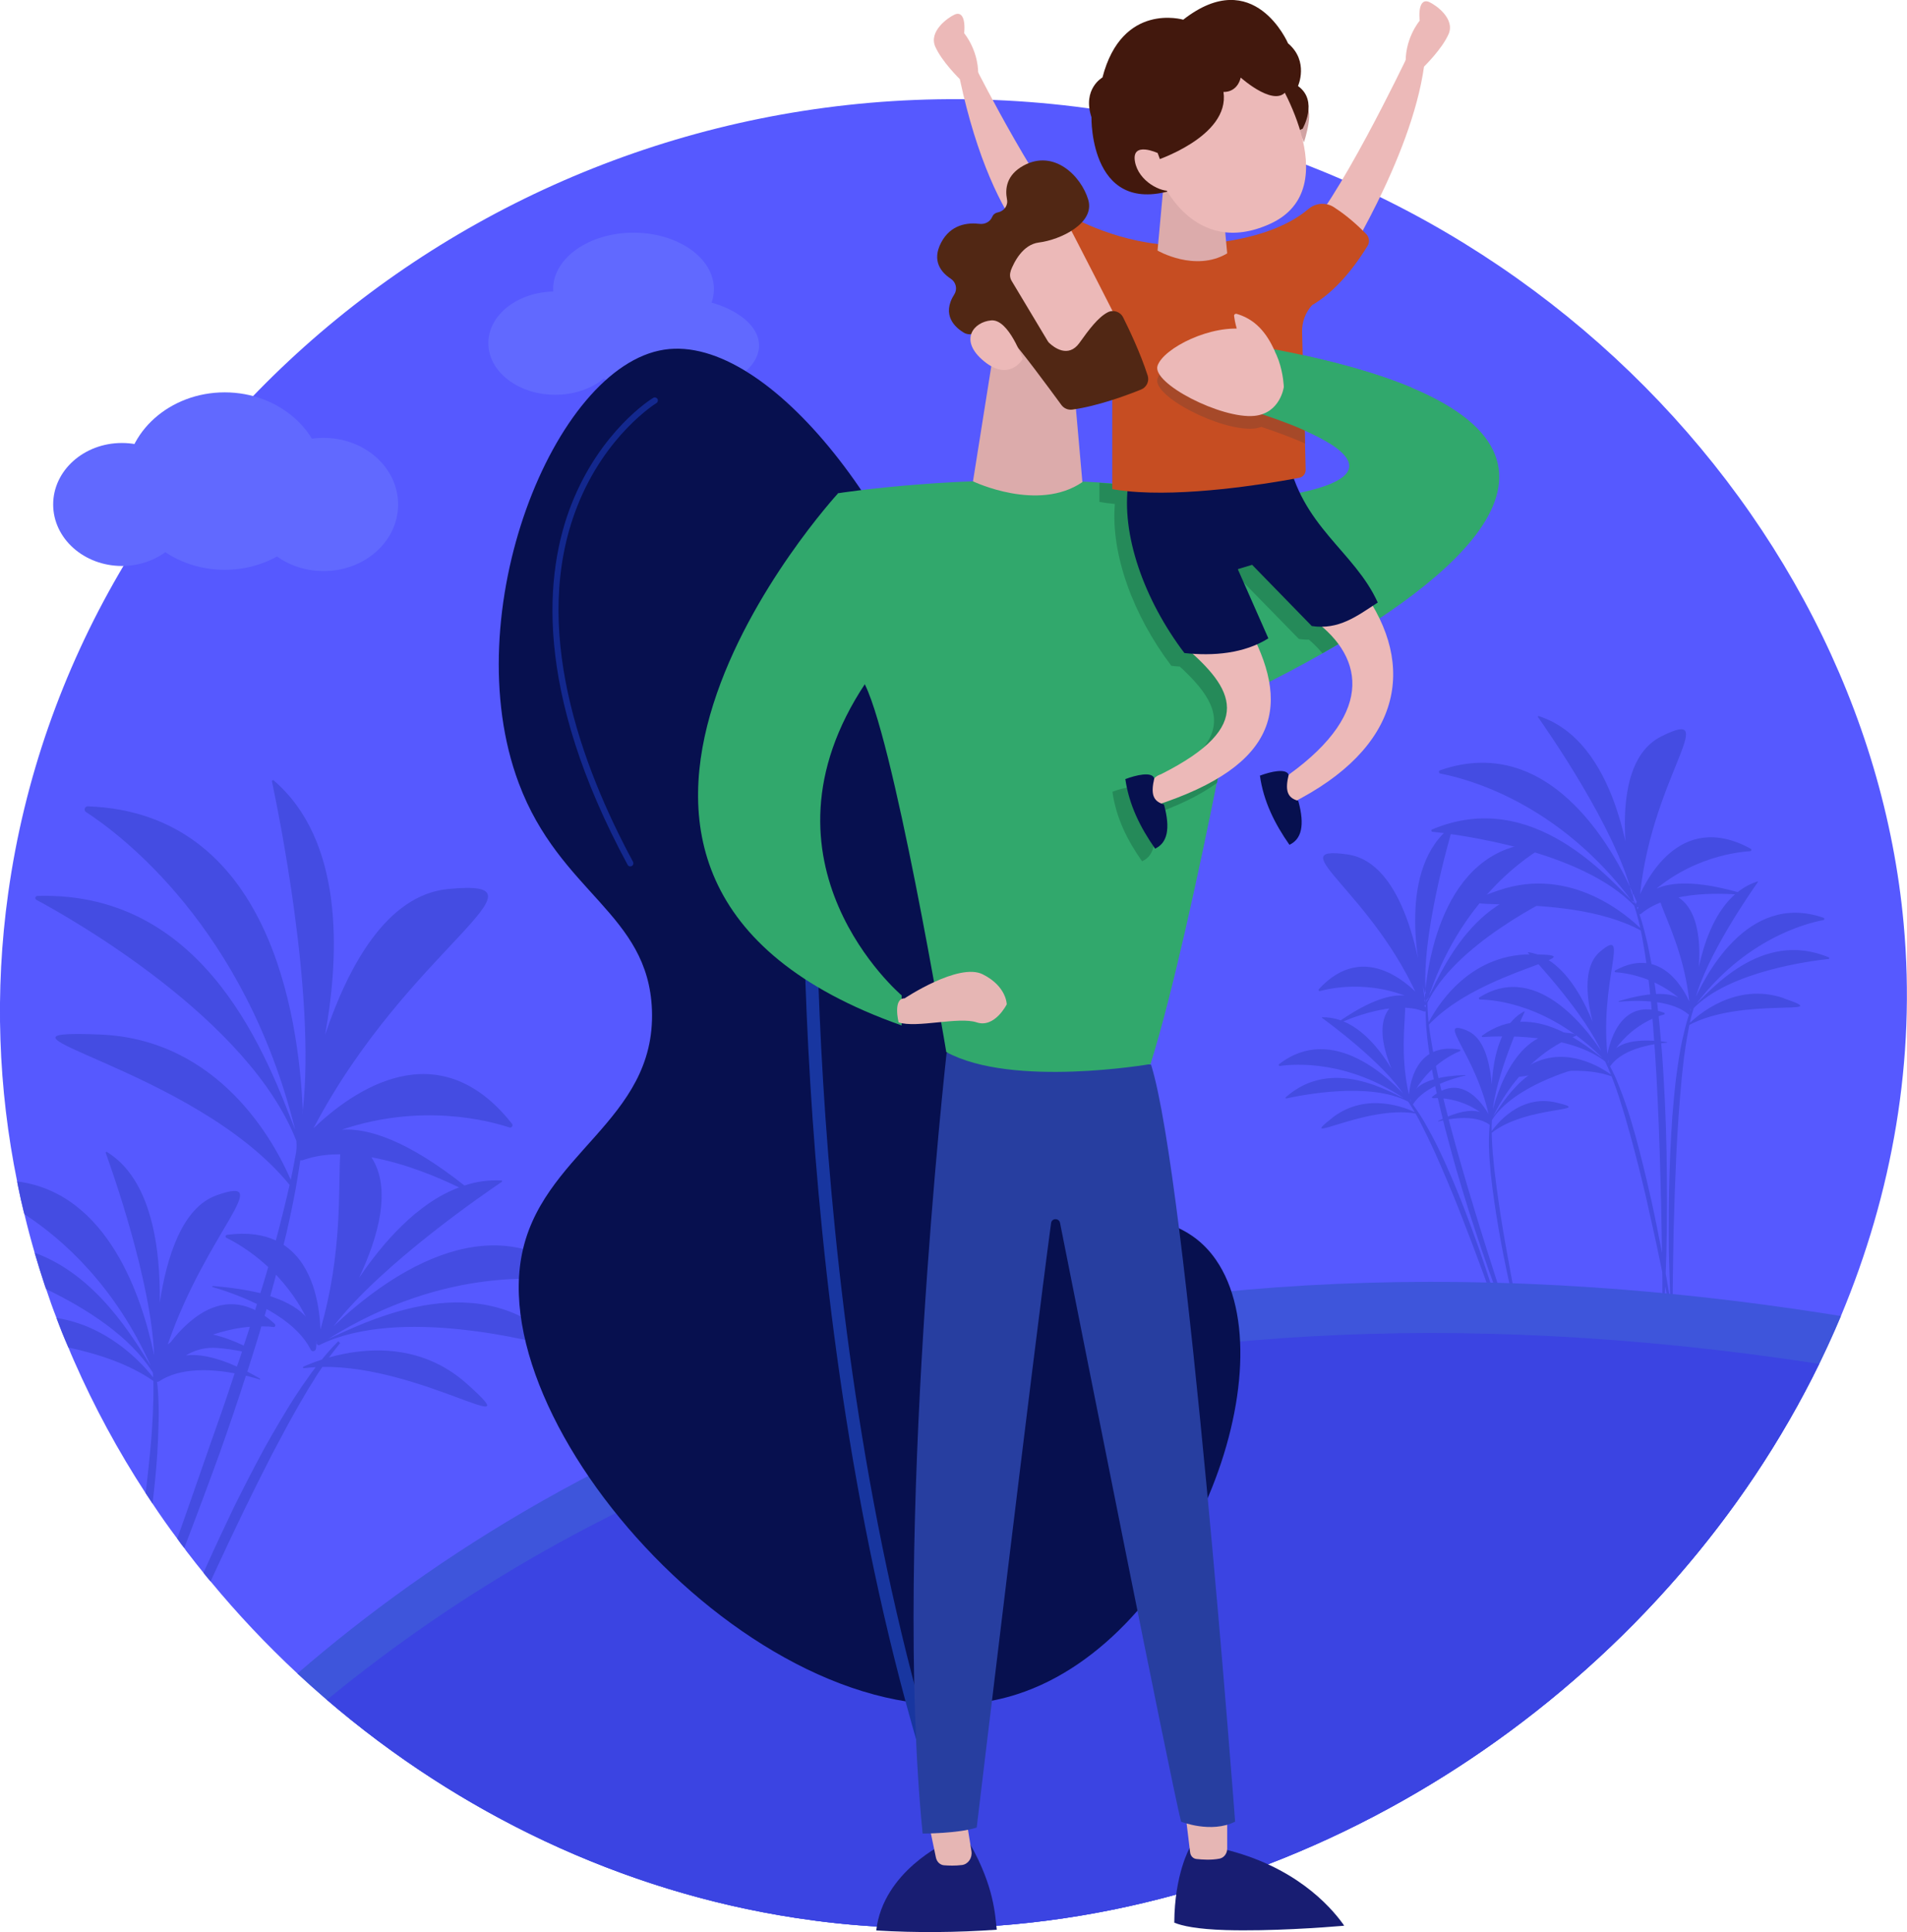 <svg xmlns="http://www.w3.org/2000/svg" id="Warstwa_2" data-name="Warstwa 2" width="149.21" height="151.13" viewBox="0 0 149.21 151.13"><g id="Warstwa_3" data-name="Warstwa 3"><path d="m144.04,102.94c-.53,1.26-1.1,2.51-1.7,3.74-11.65,23.87-36.73,41.91-64.35,43.95-3.12.22-6.27.25-9.43.06-2.09-.12-4.19-.35-6.29-.67-13.65-2.08-26.37-8.2-36.69-17.06-.78-.67-1.55-1.36-2.31-2.06-2.42-2.25-4.69-4.66-6.79-7.2-.19-.22-.38-.45-.56-.68-.4-.49-.79-.98-1.17-1.48-.12-.15-.24-.3-.34-.46-.11-.13-.2-.26-.3-.39-.09-.12-.17-.23-.25-.35-.67-.89-1.31-1.8-1.92-2.72-.19-.28-.37-.55-.55-.83-2.14-3.28-4.01-6.73-5.59-10.33-.15-.35-.31-.7-.45-1.06-.17-.38-.32-.76-.48-1.14-.15-.39-.31-.78-.45-1.17-.29-.74-.56-1.5-.81-2.26-.05-.12-.09-.25-.13-.37-.26-.79-.51-1.58-.74-2.37-.01-.03-.02-.07-.03-.1-.29-1-.56-2.01-.8-3.02-.05-.16-.08-.32-.12-.48-.11-.43-.2-.86-.29-1.29-.06-.26-.11-.53-.16-.79-1.47-7.23-1.78-14.81-.7-22.54C5.64,34.01,38.72,6.68,76.92,7.79c38.83,1.13,69.01,31.25,72.03,64.48.97,10.63-.89,21.06-4.91,30.67Z" style="fill: #5659ff; stroke-width: 0px;"></path><path d="m127.83,70.67c-5.86-7.95-13.16-9.79-15.13-10.16-.14-.03-.15-.22-.02-.26,8.94-3.11,13.99,6.96,15.38,10.29.06.15-.14.26-.23.13m.16.08c-2.01-1.89-7.99-9.22-15.94-5.87-.09.04-.07.17.02.18,1.96.21,11.71,1.44,15.87,5.86.11.12.16-.05.04-.16m-.19-.83c-.19-2.51-1.31-11.96-7.4-13.92-.04-.01-.08.04-.06.07.73,1.04,6.07,8.68,7.36,13.86.01.06.1.04.1-.02m.61,2.87c.05.03.11-.04.06-.08-1.08-1.07-5.53-5.01-11.19-3.07-6.41,2.2,4.81-.27,11.13,3.15m1.59-15.19c-4.17,2.08-2.74,10.28-2.06,13.25.04.18.31.16.32-.03.67-9.72,6.67-15.69,1.74-13.22m-1.85,13.31c3.33-3.71,7.53-4.25,8.79-4.33.11,0,.14-.15.04-.2-5.62-3.06-8.32,2.6-9.02,4.43-.04.11.1.2.18.11m.29.54c2.23-1.89,6.77-1.58,8.11-1.44.04,0,.05-.06.01-.07-6.84-2.07-8.18.19-8.44,1.32-.04.18.18.32.32.19m1.77,30.68c.02-.1.02-.18.03-.27l.02-.25.03-.5.04-.99.07-1.99c.03-1.33.05-2.65.05-3.98,0-1.33-.01-2.65-.03-3.98-.03-1.33-.07-2.65-.13-3.98-.07-1.33-.14-2.65-.24-3.97-.11-1.32-.23-2.65-.39-3.97-.16-1.32-.36-2.63-.63-3.94l-.1-.49-.12-.49c-.04-.16-.08-.32-.12-.49l-.13-.48c-.17-.64-.4-1.27-.66-1.89l-.12.05c.44,1.24.7,2.54.91,3.84.21,1.3.37,2.61.5,3.93.25,2.63.42,5.27.54,7.91.12,2.64.2,5.29.26,7.94.03,1.32.05,2.65.07,3.97l.03,1.99v.99s.01.5.01.5v.25s0,.23,0,.23l.12.04Zm2.35-23.37c3.92-5.32,8.81-6.56,10.13-6.8.09-.02.1-.15.01-.18-5.99-2.09-9.37,4.67-10.31,6.89-.04.1.09.18.16.09m-.08.16c2.79-2.96,9.32-3.78,10.63-3.92.06,0,.07-.09.02-.12-5.32-2.24-9.33,2.66-10.68,3.93-.08.07-.05.19.03.11m.16-.65c.86-3.47,4.44-8.59,4.93-9.28.02-.03,0-.06-.04-.05-4.08,1.31-4.83,7.64-4.96,9.32,0,.04.05.05.06.01m6.98-.2c-3.79-1.3-6.77,1.34-7.5,2.06-.03.03,0,.08.04.06,4.23-2.29,11.75-.64,7.45-2.11m-7.35.8c0,.13.19.14.21.02.45-1.99,1.41-7.48-1.38-8.88-3.3-1.65.72,2.35,1.17,8.86m.19-.01c-.47-1.22-2.28-5.02-6.04-2.97-.06.03-.04.13.03.14.85.05,3.66.42,5.89,2.9.05.06.15,0,.12-.07m-.1.31c-.17-.75-1.07-2.27-5.65-.88-.03,0-.02.05,0,.05.9-.09,3.94-.3,5.43.97.1.08.24,0,.21-.13m-1.42,22.93v-.35s0-.37,0-.37v-.74s.02-1.49.02-1.49c.02-.99.03-1.98.05-2.97.05-1.98.12-3.96.21-5.93.1-1.98.23-3.95.42-5.91.05-.49.1-.98.16-1.47.03-.25.06-.49.1-.73.03-.25.07-.49.11-.73l.06-.37.07-.36c.02-.12.04-.24.06-.36l.08-.36c.1-.48.24-.95.39-1.42l-.12-.05c-.2.46-.38.93-.51,1.41l-.1.36c-.03.12-.06.24-.09.36-.06.24-.12.49-.17.73-.11.49-.19.98-.27,1.47l-.11.74-.1.74c-.12.99-.21,1.98-.29,2.97-.07.99-.12,1.98-.17,2.97-.04.99-.07,1.98-.09,2.98-.02.99-.02,1.98-.02,2.98,0,.99,0,1.98.04,2.98l.05,1.49c0,.25.02.5.03.74l.02.37v.19c.02.06.02.12.03.2l.12-.04Zm-5.19-19.29c-1.19-1.95-5.28-7.77-9.94-4.82-.07.04-.04.16.04.16,1.16.02,5.5.38,9.78,4.77.07.07.17-.02.12-.11m-.02.14c-1.37-.98-5.64-4.95-9.71-1.97-.04.03-.02.11.04.11,1.13-.08,6.78-.37,9.67,1.97.08.06.08-.05,0-.11m-.21-.51c-.41-1.56-2.2-7.42-5.88-7.99-.03,0-.04.03-.02.05.54.57,4.49,4.82,5.85,7.95.02.03.06.02.05-.02m.69,1.75s.05-.04.03-.06c-.74-.56-3.73-2.56-6.69-.72-3.35,2.09,2.68-.7,6.66.78m-.96-9.77c-2.1,1.77-.28,6.8.46,8.6.05.11.19.07.18-.05-.81-6.21,1.84-10.65-.64-8.55m.59,8.61c1.42-2.71,3.73-3.51,4.43-3.7.06-.02.06-.11,0-.13-3.54-1.32-4.37,2.56-4.54,3.78-.01.08.08.11.12.05m.23.31c1.02-1.44,3.62-1.74,4.4-1.8.02,0,.02-.04,0-.05-4.11-.56-4.59,1.01-4.6,1.75,0,.12.14.18.2.09m4.78,19.2c0-.07-.01-.12-.02-.17l-.02-.16-.05-.32-.1-.63-.21-1.26c-.14-.84-.3-1.68-.46-2.52-.16-.84-.33-1.67-.5-2.51-.18-.83-.36-1.67-.56-2.5-.39-1.66-.8-3.32-1.3-4.95-.25-.82-.53-1.63-.84-2.42-.08-.2-.16-.4-.24-.6-.08-.2-.17-.39-.27-.59-.18-.39-.39-.77-.62-1.13l-.11.07c.39.75.68,1.55.97,2.34.14.4.27.81.39,1.21l.19.61.18.61c.47,1.63.9,3.28,1.3,4.93.2.83.39,1.66.57,2.49.19.83.37,1.66.55,2.49l.52,2.5.25,1.25.12.63.12.61h.13Z" style="fill: #444ce2; stroke-width: 0px;"></path><path d="m23.43,88.88c-.01.09-.03.18-.04.26-.03-.08-.07-.17-.11-.26,0,.06,0,.11,0,.17,0,.02,0,.04,0,.06.02.06.05.11.09.13.03.02.05.03.08.03,0,.01.03.01.04.01v-.4h-.06Zm.11.39c.09-.01.17-.08.18-.19-.07.07-.13.13-.18.19Zm.15-2.39c-.32-7.61-2.68-23.31-16.83-23.81-.23,0-.33.31-.14.44,2.73,1.77,12.42,9.01,16.36,24.8,0,.05.03.1.04.15.05.19.1.39.15.59,0-.06,0-.11,0-.17.04.09.08.18.11.26,0-.08.03-.17.04-.26.05-.29.11-.61.18-.95-.03-.01-.05-.04-.04-.08.05-.31.09-.63.12-.96h0Zm.02.59c-.04.16-.07.31-.1.46.04.02.08,0,.11-.04h0c0-.14-.01-.28-.01-.42Zm-.23,1.9h0s0-.02-.01-.03h0s-.02-.05-.02-.07c-.02-.04-.04-.08-.06-.13-.03-.08-.07-.17-.11-.26,0,.06,0,.11,0,.17-.05-.2-.1-.4-.15-.59-.01-.02-.02-.04-.03-.07-2.06-5.22-6.78-18.72-20.18-18.31-.16.01-.21.22-.08.3,2.84,1.52,16.69,9.39,20.36,18.89.02.04.04.07.05.11.03.06.05.12.07.18.01.03.02.05.04.06.01.02.01.03.02.04.02.01.03.01.05.01s.04-.02.06-.05c.03-.05.04-.15,0-.25Zm-2.07-28.33c-.06-.05-.15.01-.13.09.43,2.04,3.45,16.59,2.41,25.75h0c-.03.34-.07.66-.12.97-.01.04.01.07.04.08.04.02.08,0,.11-.04h0c.04-.13.08-.25.12-.39.44-1.4,1.11-3.77,1.6-6.57,1.16-6.45,1.42-15.22-4.03-19.89Zm1.53,31.71c-.03-.08-.06-.16-.1-.25-.03-.07-.06-.13-.09-.21-1.25-2.91-5.57-10.99-14.92-11.37-11.15-.44,7.3,2.52,14.83,11.76.04.05.08.1.12.15t.01.02c.07.08.19,0,.15-.1Zm12.11-23.21c-4.78.47-7.79,6.01-9.61,11.39-.76,2.28-1.32,4.53-1.69,6.35,0,.01,0,.03-.01.05-.01.05-.02.1-.03.14-.04.16-.07.31-.1.46-.07.34-.13.66-.18.95-.01.09-.03.18-.04.26-.01.03-.02.07-.02.1-.02.07-.03.15-.04.22-.01.06,0,.12.02.16.01.02.01.03.02.04.03.04.07.07.11.09.08.04.17.04.25-.01.03-.02.05-.05.07-.07.02-.01.03-.03.04-.05.01-.02.02-.03.03-.05.03-.06.05-.12.09-.17h0c.18-.4.37-.78.57-1.15,7.4-14.11,19.38-19.58,10.52-18.71Zm5.01,18.36c-5.77-7.31-12.43-2.61-15.53.35-.26.25-.49.48-.69.7h0c-.05.05-.08.09-.12.13-.07.07-.13.13-.18.19-.02.01-.03.01-.05.01v-.4h-.06c-.01.09-.03.18-.04.26.02.05.04.09.06.13,0,.02,0,.04.02.06h0s-.04.06-.06.08c-.08.09-.06.19.01.26.02.01.04.02.06.03.04.02.09.02.14-.01.08-.04.17-.09.25-.12.03-.02.06-.04.09-.05.01,0,.02-.01.03-.01h0c.94-.47,1.86-.84,2.76-1.15,6.18-2.08,11.41-.73,13.11-.17.17.06.31-.15.2-.29Zm-2.96,5.44c-.26-.21-.51-.42-.76-.61-4.49-3.55-7.54-4.5-9.59-4.37-1.28.08-2.16.57-2.76,1.14-.01,0-.02,0-.03.02-.03.01-.06.03-.09.05-.08.03-.17.08-.25.12-.05.03-.1.03-.14.01v.05c.08.04.17.04.25-.01-.09.11-.18.22-.27.33h0c-.04.06-.08.11-.11.16-.12.18-.06.39.08.47.02.01.04.03.06.04.07.03.14.03.22,0,.91-.32,1.89-.46,2.91-.45.8,0,1.62.09,2.43.23,2.66.48,5.25,1.57,6.87,2.36.46.22.84.42,1.12.57.06.03.12-.06.06-.11Zm-13.11-3.83h0s-.02-.08-.03-.11h0c-.05-.14-.1-.27-.12-.44h0c0-.08,0-.15,0-.23.02-.2-.11-.43-.11-.64h0s.26-.07.26-.07c.01-.11-.01-.22,0-.32l-.14-.2-.1-.14s.01-.02,0-.03c.01-.02.01-.04.01-.05v-.4h-.06c-.01.1-.03.18-.04.26-.03-.08-.07-.17-.11-.26,0,.06-.01.11-.01.17l-.5.27c-.02.36.01.68.05.99,0,.03,0,.05,0,.08.05.29.09.57.1.88.04.36.02.75-.09,1.23-.03.11-.04.22-.06.33-.09.49-.19.97-.29,1.46-.03.13-.06.26-.09.39-.07.3-.14.61-.21.91-.12.52-.25,1.03-.38,1.55-.15.64-.32,1.26-.49,1.89-.03.1-.06.21-.09.31-.17.59-.34,1.18-.5,1.77-.02.04-.03.09-.04.13-.09.3-.18.61-.27.91,0,.01-.01.03-.01.04-.09.32-.2.64-.3.96-.01.02-.01.04-.02.06-.08.26-.15.52-.24.79-.04.14-.09.29-.14.44,0,.01-.01.03-.01.04-.06.2-.11.38-.18.58-.07.24-.15.48-.23.72-.07.23-.14.46-.22.69-.08.26-.17.52-.26.78-.44-.21-.85-.38-1.24-.52-.42-.15-.8-.26-1.16-.34-.83-.19-1.51-.21-2.06-.11-.14.03-.28.06-.4.1-.28.19-.57.38-.86.61-.07.05-.14.1-.21.16-.15.11-.3.24-.45.37-.02.02-.03.03-.04.05-.02.04-.04.07-.07.11-.02.05-.05.1-.07.14.02.1.03.2.04.31.01.06.02.13.02.19h.01s.07,0,.1-.03c.04-.02.07-.05.11-.06-.05.13-.09.27-.13.4,0,.01-.01.02-.01.03-.07.06-.15.13-.22.19-.01,0-.02.01-.03.02,0,0,0,.02,0,.03-.02.04-.04.07-.07.11-.01.02-.04.02-.06.02,0,.03.01.05.01.07v.02c0,.07-.04.13-.1.15.01.04.02.08.02.11h0c.02.09.03.17.04.26,0-.01.01-.03.02-.05.02-.04.05-.09.07-.14.03-.04.05-.07.07-.11,0-.02.02-.03.04-.05.02-.03.04-.07.07-.1.29-.42.75-.83,1.45-1.04.18-.06.37-.1.59-.13.06-.03.12-.07.17-.1.67-.37,1.44-.54,2.21-.49.72.05,1.41.16,2.01.28-.13.39-.26.79-.4,1.18-.05.18-.11.36-.18.53-.63,1.93-1.3,3.85-1.98,5.76-.62,1.76-1.82,5.26-2.51,7.16.08.12.16.23.25.35.1.13.19.26.3.39.81-2.11,2.16-5.71,2.83-7.59.69-1.95,1.36-3.91,1.99-5.88.04-.11.08-.22.11-.33.04-.1.07-.2.1-.3.11-.36.23-.71.34-1.07.03-.09.05-.18.08-.26.13-.41.26-.82.38-1.23.07-.23.14-.45.2-.67.03-.09.06-.19.09-.28.05-.19.11-.37.17-.56.04-.16.09-.33.14-.49,0-.01.01-.02.01-.03.07-.24.13-.48.21-.73.02-.09.05-.18.08-.28.07-.28.15-.56.23-.85.01-.05.03-.09.04-.14.06-.23.13-.46.18-.69.02-.08.04-.15.06-.23.15-.52.28-1.03.4-1.55.05-.18.09-.37.13-.55.16-.62.3-1.25.44-1.88.13-.59.25-1.19.37-1.79l.16-.84.14-.85c.04-.25.15-.91.2-1.27.01-.06.01-.11.02-.15l.5-.67c.02-.17.01-.3-.02-.41Zm21.31,10.58c-7.05-6.35-15.52.14-19.2,3.65-.01.01-.02.03-.03.04-.08.07-.16.14-.23.21-.07.07-.14.14-.21.22h-.01c-.2.2-.37.38-.53.54t0,.02c-.05.06-.04.13-.01.18.01.02.02.03.04.04s.04.02.06.03c.03,0,.07-.01.1-.03.14-.09.28-.18.41-.26,9.27-5.81,17.34-4.78,19.49-4.37.15.03.25-.16.13-.27Zm-1.36,5.22c-6.27-6.46-14.85-2.11-18.26-.58-.17.08-.32.15-.46.21-.04.02-.08.03-.11.05-.01,0-.02.01-.03.01,0,0-.01,0-.01,0-.11.04-.15.14-.12.18,0,.01,0,.02.03.02.01,0,.03-.01.04-.01s.02-.01.03-.01c6.17-3.01,16.69-.29,18.79.3.1.03.18-.11.1-.18Zm-4.7-12.97c-1-.06-1.97.08-2.9.39-.14.04-.28.09-.42.15-3.29,1.22-6,4.37-7.86,7.12-1.18,1.75-2.01,3.34-2.43,4.19v.02h-.01s.02.05.05.06c.02,0,.04,0,.05-.02.11-.16.23-.31.35-.47.01-.01.02-.03.03-.04,3.77-4.9,12.01-10.52,13.17-11.3.04-.03.02-.1-.03-.1Zm-2.71,15.9c-3.69-3.3-8.13-2.81-10.79-2.06-.2.06-.38.11-.56.17-.64.21-1.13.41-1.44.55-.06.03-.04.12.03.12.3-.04.61-.07.93-.08.17-.02.35-.02.53-.02,7.68-.13,16.57,6.03,11.3,1.32Zm-7.48-17.72c-.1-.15-.21-.3-.33-.44-1.62-1.9-1.99-1.57-2.1.21-.16,2.47.2,7.74-1.55,13.7-.09.31-.19.63-.29.95,0,.01,0,.02,0,.03-.01.01-.01.03-.01.04v.03c0,.12.11.2.22.17.01,0,.03-.01.04-.01.03-.02.05-.04.07-.07.02-.04.05-.07.08-.11.01-.03.03-.05.05-.08.14-.2.28-.43.45-.67.05-.09.11-.18.17-.28.68-1.08,1.5-2.47,2.22-3.99,1.53-3.23,2.6-7.02.99-9.48Zm0,0c-.81-.14-1.63-.23-2.43-.23-.16,2.47.2,7.74-1.55,13.7-.07-1.92-.56-4.95-2.71-6.5-.06-.04-.12-.09-.18-.12-.12-.09-.24-.16-.37-.23-.07-.04-.15-.08-.23-.11-.98-.46-2.23-.65-3.82-.44-.12.02-.15.18-.05.23.61.3,1.91,1.01,3.28,2.29.08.07.16.15.24.23l.36.36c.06.07.13.14.2.22.76.83,1.51,1.84,2.14,3.07.31.58.59,1.21.83,1.89.01.02.01.04.02.06.02.06.04.11.06.17.02.06.06.08.11.08.06,0,.12-.04.12-.12v-.06s.01,0,.01,0c0,0,.02-.01.03-.01-.02-.01-.03-.02-.04-.04.01-.06.01-.12.01-.18t0-.02c.16-.16.33-.34.53-.53h.01v-.03c.42-.85,1.25-2.44,2.43-4.19,1.53-3.23,2.6-7.02.99-9.48Zm-6.69,6.97c-.06-.04-.12-.09-.18-.12-.04.18-.08.37-.13.55-.12.52-.25,1.03-.4,1.55-.02.08-.04.15-.06.23.06.07.13.14.2.22.76.83,1.51,1.84,2.14,3.07-.5-.55-1.3-1.09-2.54-1.52-.08-.03-.16-.06-.25-.09-.14-.04-.29-.09-.45-.14-.1-.03-.21-.06-.32-.09-1-.24-2.22-.44-3.72-.56-.05,0-.07.07-.02.08.66.19,2.04.63,3.48,1.33.1.05.21.1.31.15.14.07.29.15.43.24.09.04.17.09.26.14,1.33.77,2.57,1.78,3.2,3.04.09.19.37.14.41-.07.02-.14.04-.29.04-.46v-.16s.01.04.02.06c.1-.32.2-.64.29-.95-.07-1.92-.56-4.95-2.71-6.5Zm4.11,7.42c-.46.46-.89.94-1.29,1.44-.15.16-.28.33-.41.5l-.07.09-.32.42c-.13.18-.25.35-.37.53-.25.35-.5.7-.73,1.06-.48.72-.92,1.45-1.36,2.19l-.65,1.11-.63,1.12c-.82,1.51-1.6,3.04-2.36,4.57-.74,1.55-1.47,3.1-2.17,4.66-.06.14-.13.28-.19.42.18.23.37.46.56.68.11-.26.23-.51.35-.77,1.43-3.1,2.91-6.17,4.47-9.2.4-.75.8-1.5,1.2-2.25.2-.38.42-.74.62-1.11.21-.38.42-.74.64-1.11l.32-.55.34-.54c.11-.18.22-.36.33-.54l.35-.53c.04-.06.08-.12.13-.18.16-.25.34-.5.51-.74.29-.38.57-.75.87-1.12l-.14-.15Zm-14.21,2.12c-.02-.1-.04-.21-.06-.33-.01-.07-.03-.14-.04-.22,0-.04-.01-.08-.02-.13h0s-.02-.08-.03-.11h0c-.01-.05-.02-.1-.03-.15,0-.02-.01-.05-.02-.08h0c-.01-.07-.03-.13-.04-.19-.9-4.26-3.55-12.51-10.68-13.41.05.26.1.53.16.79.09.43.18.86.29,1.29.04.16.07.32.12.48,3.1,2.03,7.1,5.66,9.89,11.87.02,0,.02.01.02.01.02.06.06.13.08.21.02.04.04.08.06.13,0,.01.01.01.01.02.01.04.04.06.07.07.02.01.03.01.04.01h.02s.05,0,.06-.01c0-.01.01-.01.01-.01.06-.02.1-.08.1-.15v-.02s-.01-.04-.01-.07Zm-.1.37s-.01-.05-.03-.07h0s-.02-.03-.03-.04c0,0-.01-.01-.02-.02,0-.02-.02-.04-.04-.06,0-.01-.01-.02-.02-.03-.01-.05-.05-.09-.07-.13-.05-.07-.09-.13-.13-.2,0,0,0-.01-.02-.01-1.39-2.19-4.21-7.08-9.09-8.85.01.03.02.07.03.1.23.79.48,1.58.74,2.37.04.12.08.25.13.37,3.21,1.55,6.55,3.7,8.29,6.45.02.03.04.06.06.09.02.04.05.09.08.13h.01s.02.03.03.04c0,.01.02.02.03.02s.01-.01.02-.01c.03-.01.05-.07.03-.15Zm-3.82-17.31s-.09.03-.07.08c.44,1.22,3.56,9.97,3.79,15.83h0c0,.18.01.35.01.51,0,.02.01.04.03.04.02.01.05,0,.06-.03v-.04c.12-.89.32-2.59.34-4.59.06-4.18-.61-9.65-4.16-11.8Zm3.84,17.89s-.02-.03-.03-.04c-.05-.06-.1-.14-.17-.21-.01-.01-.02-.02-.03-.03-.99-1.25-3.6-4-7.53-4.61.14.39.3.78.45,1.17.16.38.31.76.48,1.14,2.31.5,4.72,1.28,6.61,2.59.02.01.03.02.04.03.03.02.06.04.09.06.04.02.09-.01.1-.05h0s0-.04-.01-.05Zm4.76-14.48c-2.68.95-3.89,4.79-4.44,8.39-.24,1.59-.35,3.13-.39,4.34v.04c-.01.1-.01.19-.01.28-.01.22-.01.43-.01.62,0,.03,0,.07,0,.1v.28s0,.05,0,.07c.01,0,.01.02.02.03.02.03.05.05.09.05,0,.01.03.01.04.01.03,0,.06-.01.08-.03.03-.04.05-.07.07-.11,0,0,0-.02,0-.03.03-.12.06-.24.1-.35.05-.18.09-.36.15-.53,0-.01.01-.02.01-.03.04-.13.08-.27.13-.4.09-.3.18-.59.28-.87.02-.07.04-.14.07-.21,3.06-8.85,8.53-13.32,3.8-11.65Zm4.58,10.08c-.24-.23-.48-.43-.72-.59-.03-.03-.07-.05-.1-.08-.06-.04-.11-.08-.17-.11-.15-.11-.29-.19-.44-.26-.04-.03-.09-.05-.13-.06-.06-.04-.12-.07-.18-.09-2.02-.91-3.81-.04-5.17,1.22-.48.43-.9.91-1.26,1.38-.1.13-.19.25-.28.37-.01.01-.02.03-.03.04-.14.2-.26.38-.38.56-.04.06-.08.11-.11.17-.1.15-.19.3-.28.43v.02s-.06.08-.07.12h-.01v.02s-.01,0-.01.01c0,0-.01.01-.02,0-.01.01-.02.01-.03.01.01.01.01.02.02.03h0s-.02.04-.03.06c-.01.02-.01.04-.01.06,0,.04.01.08.04.1.02.01.04.02.06.01h.02s.01.02.01.04t.02-.01s.05,0,.06-.02c.03-.04.05-.07.07-.11,0-.01,0-.02,0-.03.01-.01.02-.02.03-.02.07-.06.15-.13.22-.19.44-.36.87-.68,1.3-.95.2-.13.4-.25.59-.36.41-.24.82-.44,1.22-.61.31-.13.61-.25.91-.35.4-.13.79-.24,1.16-.33.54-.13,1.04-.21,1.5-.26.08-.01.15-.01.22-.02.06,0,.11-.01.16-.01.19-.01.37-.02.53-.02h.34c.36,0,.65.02.85.05.1.01.16-.14.09-.22Zm-1.19,4.25c-.25-.15-.5-.28-.73-.41-.09-.05-.18-.1-.26-.14-.18-.09-.36-.18-.53-.26-.1-.05-.19-.09-.28-.13-1.76-.79-3.05-.99-3.99-.87-.22.03-.41.07-.59.13-.7.21-1.16.62-1.45,1.04-.03.03-.05.07-.07.1-.02.02-.03.03-.04.05-.02.04-.04.07-.07.11-.02.05-.05.1-.07.14-.01.02-.02.04-.02.05-.01.01-.01.02-.02.03,0,.01,0,.02,0,.03-.01.03-.03.06-.04.09-.02.05-.02.1-.01.15,0,.03.02.06.04.08h0s.05.06.09.06c.01.01.02.01.03.01h.01s.07-.01.1-.03c1.69-1.13,4.14-.97,5.93-.64.11.02.22.04.32.06.2.04.39.08.56.13.1.02.2.04.29.07.32.08.59.16.78.22.04.02.06-.05.03-.07Zm-7.94,1.52c-.01-.35-.04-.69-.07-1.03h-.01c0-.08-.01-.16-.03-.24,0-.09,0-.18-.03-.26,0-.04,0-.08-.01-.11,0-.02,0-.03-.01-.04v-.03c-.01-.09-.02-.17-.04-.25h0s-.01-.08-.02-.12c0-.04,0-.08-.01-.11h-.07s-.07.02-.07.02h-.06s0,0,0,0c0,.06,0,.12,0,.18v.03c.01.11.01.22.02.33.01.09.01.19.02.29.01.45.01.9,0,1.34,0,.09,0,.19-.01.28-.01.63-.04,1.27-.08,1.9-.04.73-.11,1.46-.18,2.18l-.11,1.09-.12,1.09c-.03.3-.07.59-.11.89.18.28.36.55.55.83.06-.55.12-1.11.18-1.67.15-1.46.25-2.93.28-4.4.01-.37.02-.73.02-1.1s-.02-.74-.03-1.1Z" style="fill: #444ce2; stroke-width: 0px;"></path><path d="m111.67,78.32c-.04.13-.23.09-.22-.04.21-3.03,1.52-12.45,9.5-12.38.12,0,.16.16.05.22-1.48.82-6.81,4.27-9.33,12.21m-.11.1c-.06.12.02.24.07.12,2.13-4.65,9.58-8.28,11.09-8.97.07-.03.05-.14-.03-.15-7.25-.52-10.05,6.95-11.14,9m-.07-.72s.08.04.08-.01c-.37-4.48,1.83-12.03,2.13-13.06.01-.04-.03-.07-.06-.04-4.34,3.21-2.67,11.06-2.15,13.12m.29,2.46c4.12-4.44,13.74-5.51,8.03-5.53-5.04-.02-7.53,4.33-8.1,5.48-.02.05.04.09.07.05m-6.36-13.35c-5.38-.74,2.1,2.93,5.79,11.77.07.17.33.11.31-.08-.31-2.98-1.56-11.07-6.1-11.69m6.06,11.78c.09.05.18-.06.12-.14-1.05-1.27-4.74-5.06-8.4-1.1-.06.07,0,.17.09.15,1.03-.28,4.53-.98,8.19,1.08m-.08.51c.15.06.28-.11.2-.24-.51-.83-2.2-2.27-7.1,1.23-.03.02,0,.07.03.05,1.04-.48,4.58-1.95,6.87-1.04m6.97,24.92l-.06-.18-.07-.2-.13-.4-.26-.8-.51-1.59c-.34-1.06-.68-2.13-1.02-3.19-.67-2.13-1.32-4.26-1.94-6.41-.62-2.14-1.2-4.3-1.71-6.47-.25-1.09-.48-2.18-.66-3.27-.19-1.1-.32-2.2-.31-3.32h-.11c-.04.55-.05,1.12-.01,1.68l.02.42c.01.14.03.28.04.42l.04.42.05.42c.14,1.11.33,2.22.56,3.32.23,1.1.49,2.19.76,3.27.28,1.08.58,2.16.88,3.24.31,1.07.64,2.15.97,3.21.34,1.06.69,2.13,1.05,3.19.36,1.06.73,2.11,1.12,3.16l.59,1.57.3.78.16.39.08.19c.03.06.05.13.09.2l.09-.06Zm-8.28-17.96c.07.05.16-.04.1-.11-1.35-1.53-5.88-6-10.1-2.72-.06.05-.02.15.06.14,1.12-.16,5.36-.5,9.94,2.69m.11.1c.08.04.07-.06,0-.09-1.42-.65-5.95-3.48-9.59-.25-.04.04,0,.1.05.09,1.09-.24,6.53-1.35,9.55.26m-.31-.48s.06,0,.05-.03c-.56-1.31-2.87-6.16-6.48-6.1-.03,0-.04.03-.02.05.58.42,4.82,3.54,6.45,6.08m-5.63,1.73c-3.03,2.34,2.53-1.02,6.52-.33.03,0,.05-.04.02-.06-.77-.38-3.87-1.68-6.54.38m6.09-1.35c-1.4-5.32.73-9.6-1.47-7.39-1.85,1.87.4,5.99,1.3,7.46.06.09.19.03.17-.07m-.16.04c0,.07.09.09.12.02,1.11-2.59,3.26-3.64,3.92-3.91.06-.02.05-.11-.01-.12-3.56-.62-3.98,2.9-4.02,4m.16.22c.01.11.15.14.21.05.85-1.41,3.33-2.07,4.08-2.24.02,0,.02-.04,0-.04-4.03.13-4.34,1.58-4.28,2.23m7.38,17.81c-.01-.07-.03-.12-.04-.17l-.04-.15-.08-.3c-.06-.2-.12-.4-.18-.6l-.36-1.2c-.24-.8-.51-1.59-.77-2.39-.27-.79-.53-1.59-.82-2.37-.28-.79-.57-1.57-.87-2.35-.3-.78-.61-1.56-.94-2.33-.33-.77-.67-1.54-1.03-2.29l-.28-.57-.29-.56c-.2-.37-.4-.74-.61-1.1-.11-.18-.21-.36-.33-.54-.06-.09-.11-.18-.17-.26l-.18-.26c-.24-.35-.5-.68-.79-.99l-.08.07c.25.33.48.67.69,1.03l.16.27c.05.09.1.18.15.27l.15.27.14.28c.1.18.19.37.28.56.09.19.19.37.28.56.18.38.35.75.53,1.13.68,1.52,1.33,3.06,1.94,4.61.61,1.55,1.2,3.11,1.78,4.68.29.78.56,1.57.85,2.36l.42,1.18.2.59.1.3.09.28h.11Zm-1.12-16.7c-.02.08.09.13.12.06,2.23-4.66,5.6-6.13,6.52-6.45.06-.02.06-.13,0-.14-4.52-1.09-6.21,4.66-6.63,6.54m.05.11c-.05.07-.01.15.03.08,1.67-2.65,6.26-3.95,7.19-4.19.04-.01.04-.08,0-.1-4.06-1.28-6.39,3.05-7.22,4.2m.03-.46s.04.03.05,0c.24-2.87,2.24-7.33,2.52-7.93.01-.02-.01-.05-.03-.04-2.78,1.45-2.63,6.61-2.53,7.97m-.08,1.58c2.78-2.25,8.35-1.66,5.11-2.42-2.86-.67-4.71,1.74-5.15,2.38-.02.03.01.06.04.04m-1.88-8.06c-2.55-1,.77,1.82,1.8,7,.02.1.15.09.16,0,.11-1.64.19-6.14-1.96-6.99m1.86,7.04s.11-.01.08-.07c-.47-.94-2.18-3.81-4.65-1.79-.04.03-.02.11.04.11.61-.04,2.67-.02,4.54,1.76m-.1.31c.08.06.17-.03.14-.13-.21-.59-1.02-1.72-4.15-.16-.02,0,0,.04.01.04.63-.16,2.79-.63,4,.25m2.63,16.51l-.11-.51-.11-.53-.21-1.06-.41-2.11c-.13-.71-.26-1.41-.39-2.12-.13-.71-.25-1.41-.37-2.12-.23-1.42-.44-2.84-.61-4.26l-.06-.53-.05-.53c-.04-.36-.07-.71-.09-1.07-.04-.71-.08-1.43-.02-2.14l-.11-.02c-.06.36-.1.72-.11,1.08,0,.18-.02.36-.02.54,0,.18,0,.36,0,.54.02.72.07,1.44.14,2.16.15,1.43.37,2.86.61,4.28.12.71.25,1.42.39,2.12.14.71.29,1.41.44,2.11.15.7.3,1.41.47,2.11l.25,1.05.13.52.07.26.04.13s.02.08.04.14l.09-.05Z" style="fill: #444ce2; stroke-width: 0px;"></path><path d="m144.04,102.94c-10.77,25.7-37,45.54-66.05,47.69-3.12.22-6.27.25-9.43.06-2.09-.12-4.19-.35-6.29-.67-14.69-2.24-28.29-9.15-39-19.12,21.3-18.41,59.36-37.86,120.77-27.96Z" style="fill: #3e55db; stroke-width: 0px;"></path><path d="m142.34,106.68c-11.65,23.87-36.73,41.91-64.35,43.95-3.12.22-6.27.25-9.43.06-2.09-.12-4.19-.35-6.29-.67-13.65-2.08-26.37-8.2-36.69-17.06,21.48-17.63,58.49-35.23,116.76-26.28Z" style="fill: #3b44e2; stroke-width: 0px;"></path><g><path d="m14.92,39.46c0,2.66-2.41,4.81-5.38,4.81s-5.38-2.15-5.38-4.81,2.41-4.81,5.38-4.81,5.38,2.15,5.38,4.81" style="fill: #6169ff; stroke-width: 0px;"></path><path d="m25.35,37.63c0,3.83-3.48,6.94-7.77,6.94s-7.77-3.11-7.77-6.94,3.48-6.94,7.77-6.94,7.77,3.11,7.77,6.94" style="fill: #6169ff; stroke-width: 0px;"></path><path d="m31.15,39.46c0,2.88-2.61,5.21-5.83,5.21s-5.83-2.33-5.83-5.21,2.61-5.21,5.83-5.21,5.83,2.33,5.83,5.21" style="fill: #6169ff; stroke-width: 0px;"></path></g><g><path d="m48.67,26.84c0,2.23-2.34,4.04-5.23,4.04s-5.23-1.81-5.23-4.04,2.34-4.04,5.23-4.04,5.23,1.81,5.23,4.04" style="fill: #6169ff; stroke-width: 0px;"></path><path d="m55.86,22.61c0,2.44-2.82,4.41-6.29,4.41s-6.29-1.98-6.29-4.41,2.82-4.41,6.29-4.41,6.29,1.98,6.29,4.41" style="fill: #6169ff; stroke-width: 0px;"></path><path d="m59.39,27.03c0,2.11-3.14,3.81-7.01,3.81s-7.01-1.71-7.01-3.81,3.14-3.81,7.01-3.81,7.01,1.71,7.01,3.81" style="fill: #6169ff; stroke-width: 0px;"></path></g><path d="m79.62,132.51c13.38-4.34,21.3-25.65,15.51-33.98-3.91-5.63-11.55-1.69-17.24-7.8-7.27-7.81.9-18.82-3.03-35.56-3.35-14.24-14.63-29.08-22.89-27.82-8.65,1.32-16.35,20.66-11.38,33.91,3.23,8.62,10.13,10.18,10.42,17.73.33,8.77-8.8,11.2-10.23,19.41-2.57,14.74,21.13,39.86,38.84,34.11" style="fill: #07104f; stroke-width: 0px;"></path><path d="m72.25,137.03c.07.01.15,0,.23-.01.27-.08.42-.36.35-.63-10.65-36.36-8.87-76.17-8.85-76.57.01-.28-.2-.52-.48-.53-.28-.01-.52.2-.53.48-.02.4-1.81,40.38,8.89,76.9.06.19.22.33.4.36" style="fill: #1836a0; stroke-width: 0px;"></path><path d="m49.27,67.77c.05,0,.11,0,.16-.03.12-.06.16-.21.1-.33-4.04-7.48-8.07-18.37-4.37-27.79,2.2-5.61,6.16-8.07,6.2-8.09.11-.07.15-.22.08-.33-.07-.11-.22-.15-.33-.08-.17.1-4.13,2.57-6.4,8.33-2.08,5.3-3.01,14.49,4.4,28.2.04.07.1.11.17.12" style="fill: #13288e; stroke-width: 0px;"></path><path d="m77.99,150.94c-3.12.22-6.27.25-9.43.06.54-4.64,5.48-6.88,5.48-6.88l1.88.15c1.87,3.32,1.94,5.52,2.07,6.67Z" style="fill: #181d72; stroke-width: 0px;"></path><path d="m72.3,140.84l.93,4.46c.07.33.32.57.62.6.37.03.9.05,1.43-.02.48-.07.81-.56.73-1.08l-.64-3.96h-3.06Z" style="fill: #e6b6b4; stroke-width: 0px;"></path><path d="m105.16,150.62s-.03-.06-.05-.09c-1.1-1.53-3.88-4.58-9.39-5.9l-2.64-.08s-1.18,2.05-1.2,5.84c.6.25,1.77.51,4.03.58,3.49.1,7.63-.2,9.26-.34" style="fill: #181d72; stroke-width: 0px;"></path><path d="m92.59,140.54c.03.2.39,3.19.53,4.35.03.28.23.49.49.52.45.05,1.18.1,1.82-.03.34-.07.59-.4.59-.78v-4.7l-3.43.64Z" style="fill: #e6b6b4; stroke-width: 0px;"></path><path d="m74.07,82.32s-4.23,37.6-1.88,61.1c0,0,2.82,0,4.23-.47,0,0,4.4-36.76,5.82-47.28.05-.4.62-.41.7-.02,1.76,8.85,8.65,43.56,9.47,46.84,0,0,2.35.94,4.23,0,0,0-3.76-50.29-6.58-59.22l-15.98-.94Z" style="fill: #273ea0; stroke-width: 0px;"></path><path d="m97.54,39.52l-.38,5.87-.18,2.74h0s-.38,5.96-.38,5.96c0,0-.04.21-.11.59-.2,1.06-.66,3.47-1.28,6.53-1.35,6.71-3.45,16.51-5.19,22.02,0,0-10.81,1.88-15.98-.94,0,0-4.23-25.38-6.58-29.14,0,0-2.35-9.87-1.88-14.57,0,0,9.68-1.53,20.42-.84,3.47.23,7.05.69,10.46,1.51h.02c.35.09.71.18,1.06.27" style="fill: #31a86c; stroke-width: 0px;"></path><path d="m106.79,49.12c-1.09.69-2.2,1.36-3.3,1.98-1.86,1.06-3.68,2-5.29,2.79-.59.3-1.15.57-1.68.82-.61.29-1.17.55-1.66.77-1.58.73-2.57,1.13-2.57,1.13-.04-.76.18-2.22.54-3.99,1.07-5.29,3.39-13.32,3.39-13.32.09,0,.18-.02.27-.02h.02c1.51-.15,2.79-.31,3.88-.49,8.88-1.47,4.44-4.05.65-5.55-1.81-.72-3.47-1.2-3.47-1.2l.42-5.03c1.02.18,1.99.36,2.91.55,25.2,5.17,16.53,14.81,5.89,21.56" style="fill: #31a86c; stroke-width: 0px;"></path><path d="m78.02,25.77l-1.89,11.88s5.08,2.44,8.56.06l-.75-8.49-5.92-3.44Z" style="fill: #dcabab; stroke-width: 0px;"></path><path d="m65.58,38.58s-27.7,30.11,4.97,41.63v-2.35s-12.22-10.34-2.82-24.44c0,0-1.18-13.39-2.11-14.81" style="fill: #31a86c; stroke-width: 0px;"></path><path d="m70.78,78.09s4.23-2.82,6.11-1.88,1.88,2.35,1.88,2.35c0,0-.94,1.88-2.35,1.41s-4.7.47-6.11,0c0,0-.47-1.88.47-1.88" style="fill: #e6b6b4; stroke-width: 0px;"></path><path d="m101.04,33.24c-1.81-.72-3.47-1.2-3.47-1.2l.42-5.03c1.02.18,1.99.36,2.91.55l.14,5.68Z" style="fill: #258a59; fill-rule: evenodd; stroke-width: 0px;"></path><path d="m106.38,48.41c.14.23.27.47.39.71-1.09.69-2.2,1.36-3.3,1.98-.31-.37-.66-.73-1.06-1.07-.25.01-.51-.01-.78-.05l-4.46-4.56-.22-.23-1.12.33,1.16,2.64h0s1.23,2.77,1.23,2.77c-.29.18-.59.33-.9.47.39.86.69,1.69.86,2.49-.59.3-1.15.57-1.68.82-.2,1.06-.66,3.47-1.28,6.53-1.32.96-3.09,1.83-5.37,2.6.06.03.12.05.2.07.54,1.96.24,3.04-.69,3.46-1.16-1.64-2.04-3.42-2.32-5.44.86-.32,2.05-.6,2.26-.07,0,.01,0,.02,0,.03.14-.14.31-.25.53-.32,4.46-2.25,5.6-4.2,5.02-6.09-.3-.96-1.05-1.9-2.03-2.86-.16-.16-.33-.32-.51-.48-.22-.02-.44-.03-.66-.06-3-3.96-4.75-8.75-4.42-12.66-.42-.04-.83-.09-1.21-.16v-1.49c3.47.23,7.05.69,10.46,1.51h.02c1.51-.15,2.79-.31,3.88-.49,1.57,4.01,4.85,5.9,6.42,9.35-.14.09-.27.18-.41.27" style="fill: #258a59; fill-rule: evenodd; stroke-width: 0px;"></path><path d="m106.59,46.14c4.32,5.96,3.08,12.38-5.59,16.71-.61-.55-.78-1.07-.17-2.25,6.9-4.97,5.85-9.48,1.6-12.35l4.15-2.11Z" style="fill: #ecb9b8; stroke-width: 0px;"></path><path d="m97.56,48.85c3.46,6.17,2.7,10.99-7.24,14.18-.55-1.41-.32-2.19.52-2.47,7.53-3.78,5.61-6.75,1.87-9.96l4.85-1.75Z" style="fill: #ecb9b8; stroke-width: 0px;"></path><path d="m90.32,60.86c-.28,1.19-.15,1.81.75,2.06.54,1.95.24,3.03-.69,3.46-1.16-1.65-2.04-3.42-2.33-5.44.86-.32,2.06-.6,2.26-.07" style="fill: #07104f; stroke-width: 0px;"></path><path d="m100.83,60.6c-.28,1.18-.15,1.8.75,2.04.54,1.94.24,3.01-.69,3.44-1.15-1.64-2.03-3.4-2.31-5.41.86-.32,2.04-.59,2.25-.07" style="fill: #07104f; stroke-width: 0px;"></path><path d="m88.29,37.76c-.59,4.02,1.21,9.13,4.38,13.32,2.25.25,4.69.04,6.57-1.15l-2.39-5.41,1.12-.34,4.67,4.79c2.11.31,3.51-.76,5.16-1.84-1.83-4.04-6-5.93-7.08-11.57l-12.45,2.2Z" style="fill: #07104f; stroke-width: 0px;"></path><path d="m82.75,21.13s-4.94-2.3-7.65-14.94l1.35-.69s5.24,10.32,7.95,12.67c2.71,2.35-1.65,2.96-1.65,2.96" style="fill: #ecb9b8; fill-rule: evenodd; stroke-width: 0px;"></path><path d="m76.15,7.02l-1.05-.83s-1.42-1.38-1.93-2.56c-.5-1.18.97-2.24,1.52-2.49s.86.28.75,1.46c0,0,1.26,1.47,1.08,3.61l-.38.81Z" style="fill: #ecb9b8; fill-rule: evenodd; stroke-width: 0px;"></path><path d="m104.83,21.13s5.58-8.7,6.59-15.92l-1.35-.69s-5.58,11.69-8.29,14.04c-2.71,2.35,3.05,2.57,3.05,2.57" style="fill: #ecb9b8; fill-rule: evenodd; stroke-width: 0px;"></path><path d="m110.38,6.04l1.04-.83s1.42-1.38,1.93-2.56c.5-1.18-.97-2.24-1.52-2.49s-.86.28-.75,1.46c0,0-1.26,1.47-1.08,3.61l.38.81Z" style="fill: #ecb9b8; fill-rule: evenodd; stroke-width: 0px;"></path><path d="m101.37,9.69s-.39-1.11.61-1.3c1-.2.05,2.74.05,2.74l-.65-1.44Z" style="fill: #d1a3a3; fill-rule: evenodd; stroke-width: 0px;"></path><path d="m107,19.24c-1.36,2.2-2.81,3.73-4.34,4.63-.52.57-.8,1.32-.78,2.1l.07,2.82.16,5.9.05,2.06c0,.3-.2.56-.49.62-.12.02-.26.05-.42.08-2.32.42-8.53,1.43-13.04.97-.41-.04-.8-.09-1.18-.16v-11.64c0-.86-.48-1.65-1.23-2.07-1.02-.56-2.53-1.67-4.04-3.74l.09-.3,1.2-3.87.03-.11s3.22,2.07,7.54,2.56c.85.09,1.75.12,2.67.07.96-.05,1.84-.15,2.65-.28,3.13-.49,5.18-1.46,6.43-2.53.41-.35.94-.48,1.45-.37.19.04.37.11.54.22.62.4,1.41.99,2.27,1.84.09.09.18.18.27.27.24.25.29.64.1.93" style="fill: #c64d22; fill-rule: evenodd; stroke-width: 0px;"></path><path d="m91.08,14.04l-.51,5.56s2.93,1.71,5.45.22l-.45-4.85-4.5-.92Z" style="fill: #dcabab; fill-rule: evenodd; stroke-width: 0px;"></path><path d="m101.91,10.09s1.28-2.2-.35-3.36c0,0,.88-1.94-.78-3.34,0,0-2.65-6.19-8.2-1.85,0,0-4.78-1.42-6.32,4.52,0,0-1.59.89-.86,3.11,0,0-.18,8.24,7.04,5.46l9.47-4.56Z" style="fill: #42180d; fill-rule: evenodd; stroke-width: 0px;"></path><path d="m99.53,5.49s6.12,9.22-.2,12.04c-5.96,2.67-8.48-3.46-8.48-3.46,0,0-2.62-2.72-1.74-4.81.88-2.09,8.93-4.92,10.42-3.77" style="fill: #ecb9b8; fill-rule: evenodd; stroke-width: 0px;"></path><path d="m90.26,12.62s5.99-1.89,5.47-5.43c0,0,1.04.1,1.35-1.12,0,0,2.94,2.64,3.71.79,0,0-.51-4.58-4.1-3.09-3.59,1.48-6.87,2.99-7.83,4.05-.96,1.06-1.76,3.61,1.39,4.8" style="fill: #42180d; fill-rule: evenodd; stroke-width: 0px;"></path><path d="m91.64,14.89l-1.06-2.92s-2.05-.95-1.78.65c.27,1.59,2.12,2.47,2.85,2.28" style="fill: #ecb9b8; fill-rule: evenodd; stroke-width: 0px;"></path><path d="m83.22,16.92c.12.11,5.07,9.84,5.07,9.84l-5.61,2.71-6.06-8.52s4.59-5.92,6.61-4.03" style="fill: #ecb9b8; stroke-width: 0px;"></path><path d="m79.09,21.19c-.1.26-.08.55.07.79l2.8,4.67c.04.07.09.14.15.19.33.31,1.47,1.21,2.35-.02.75-1.05,1.46-2,2.21-2.39.44-.23.99-.05,1.21.4.46.92,1.35,2.78,1.92,4.55.14.44-.09.92-.52,1.09-1.14.46-3.38,1.29-5.38,1.57-.33.04-.65-.09-.85-.36-.86-1.17-3.27-4.46-4.1-5.28-.77-.76-2.18-.48-2.82-.29-.24.07-.5.04-.72-.09-.65-.39-1.78-1.36-.74-3,.26-.41.13-.95-.28-1.22-.72-.47-1.51-1.37-.76-2.81.76-1.46,2.1-1.59,3.02-1.48.41.05.82-.16.98-.54.07-.17.21-.31.46-.36.48-.1.8-.54.7-1.02-.16-.83-.04-1.9,1.28-2.63,2.42-1.33,4.54.84,5.08,2.67.54,1.83-2.17,3.13-3.87,3.34-1.25.16-1.94,1.52-2.21,2.24" style="fill: #512714; stroke-width: 0px;"></path><path d="m80.02,28.1s-1.08-3.15-2.46-3.04c-1.38.12-2.46,1.49-.76,3.03,2.12,1.92,3.21,0,3.21,0" style="fill: #ecb9b8; stroke-width: 0px;"></path><path d="m102.11,34.69c-1.23-.55-2.52-1-3.42-1.3-.17.06-.35.11-.55.13-2.58.25-8.03-2.54-7.57-3.92.46-1.37,4.24-3.29,7-2.83,1,.17,1.65.8,2.07,1.55.8.15,1.57.31,2.31.47l.16,5.9Z" style="fill: #a64929; stroke-width: 0px;"></path><path d="m98,27.01l-.42,5.03s4.11,1.18,6.43,2.62c2.09-1.58,4.25-3.01,6.44-4.34-2.98-1.25-7.05-2.37-12.45-3.31" style="fill: #31a86c; stroke-width: 0px;"></path><path d="m99.76,27.51c-.84-1.96-1.98-2.66-3-2.96-.11-.03-.22.06-.2.17.15,1.12.44,1.27-.03,1.04l3.23,1.75Z" style="fill: #ecb9b8; stroke-width: 0px;"></path><path d="m100.45,30.26s-.12-4.03-2.88-4.49c-2.76-.46-6.54,1.46-7,2.84-.46,1.38,4.99,4.17,7.57,3.92,2.04-.2,2.31-2.26,2.31-2.26" style="fill: #ecb9b8; stroke-width: 0px;"></path></g></svg>